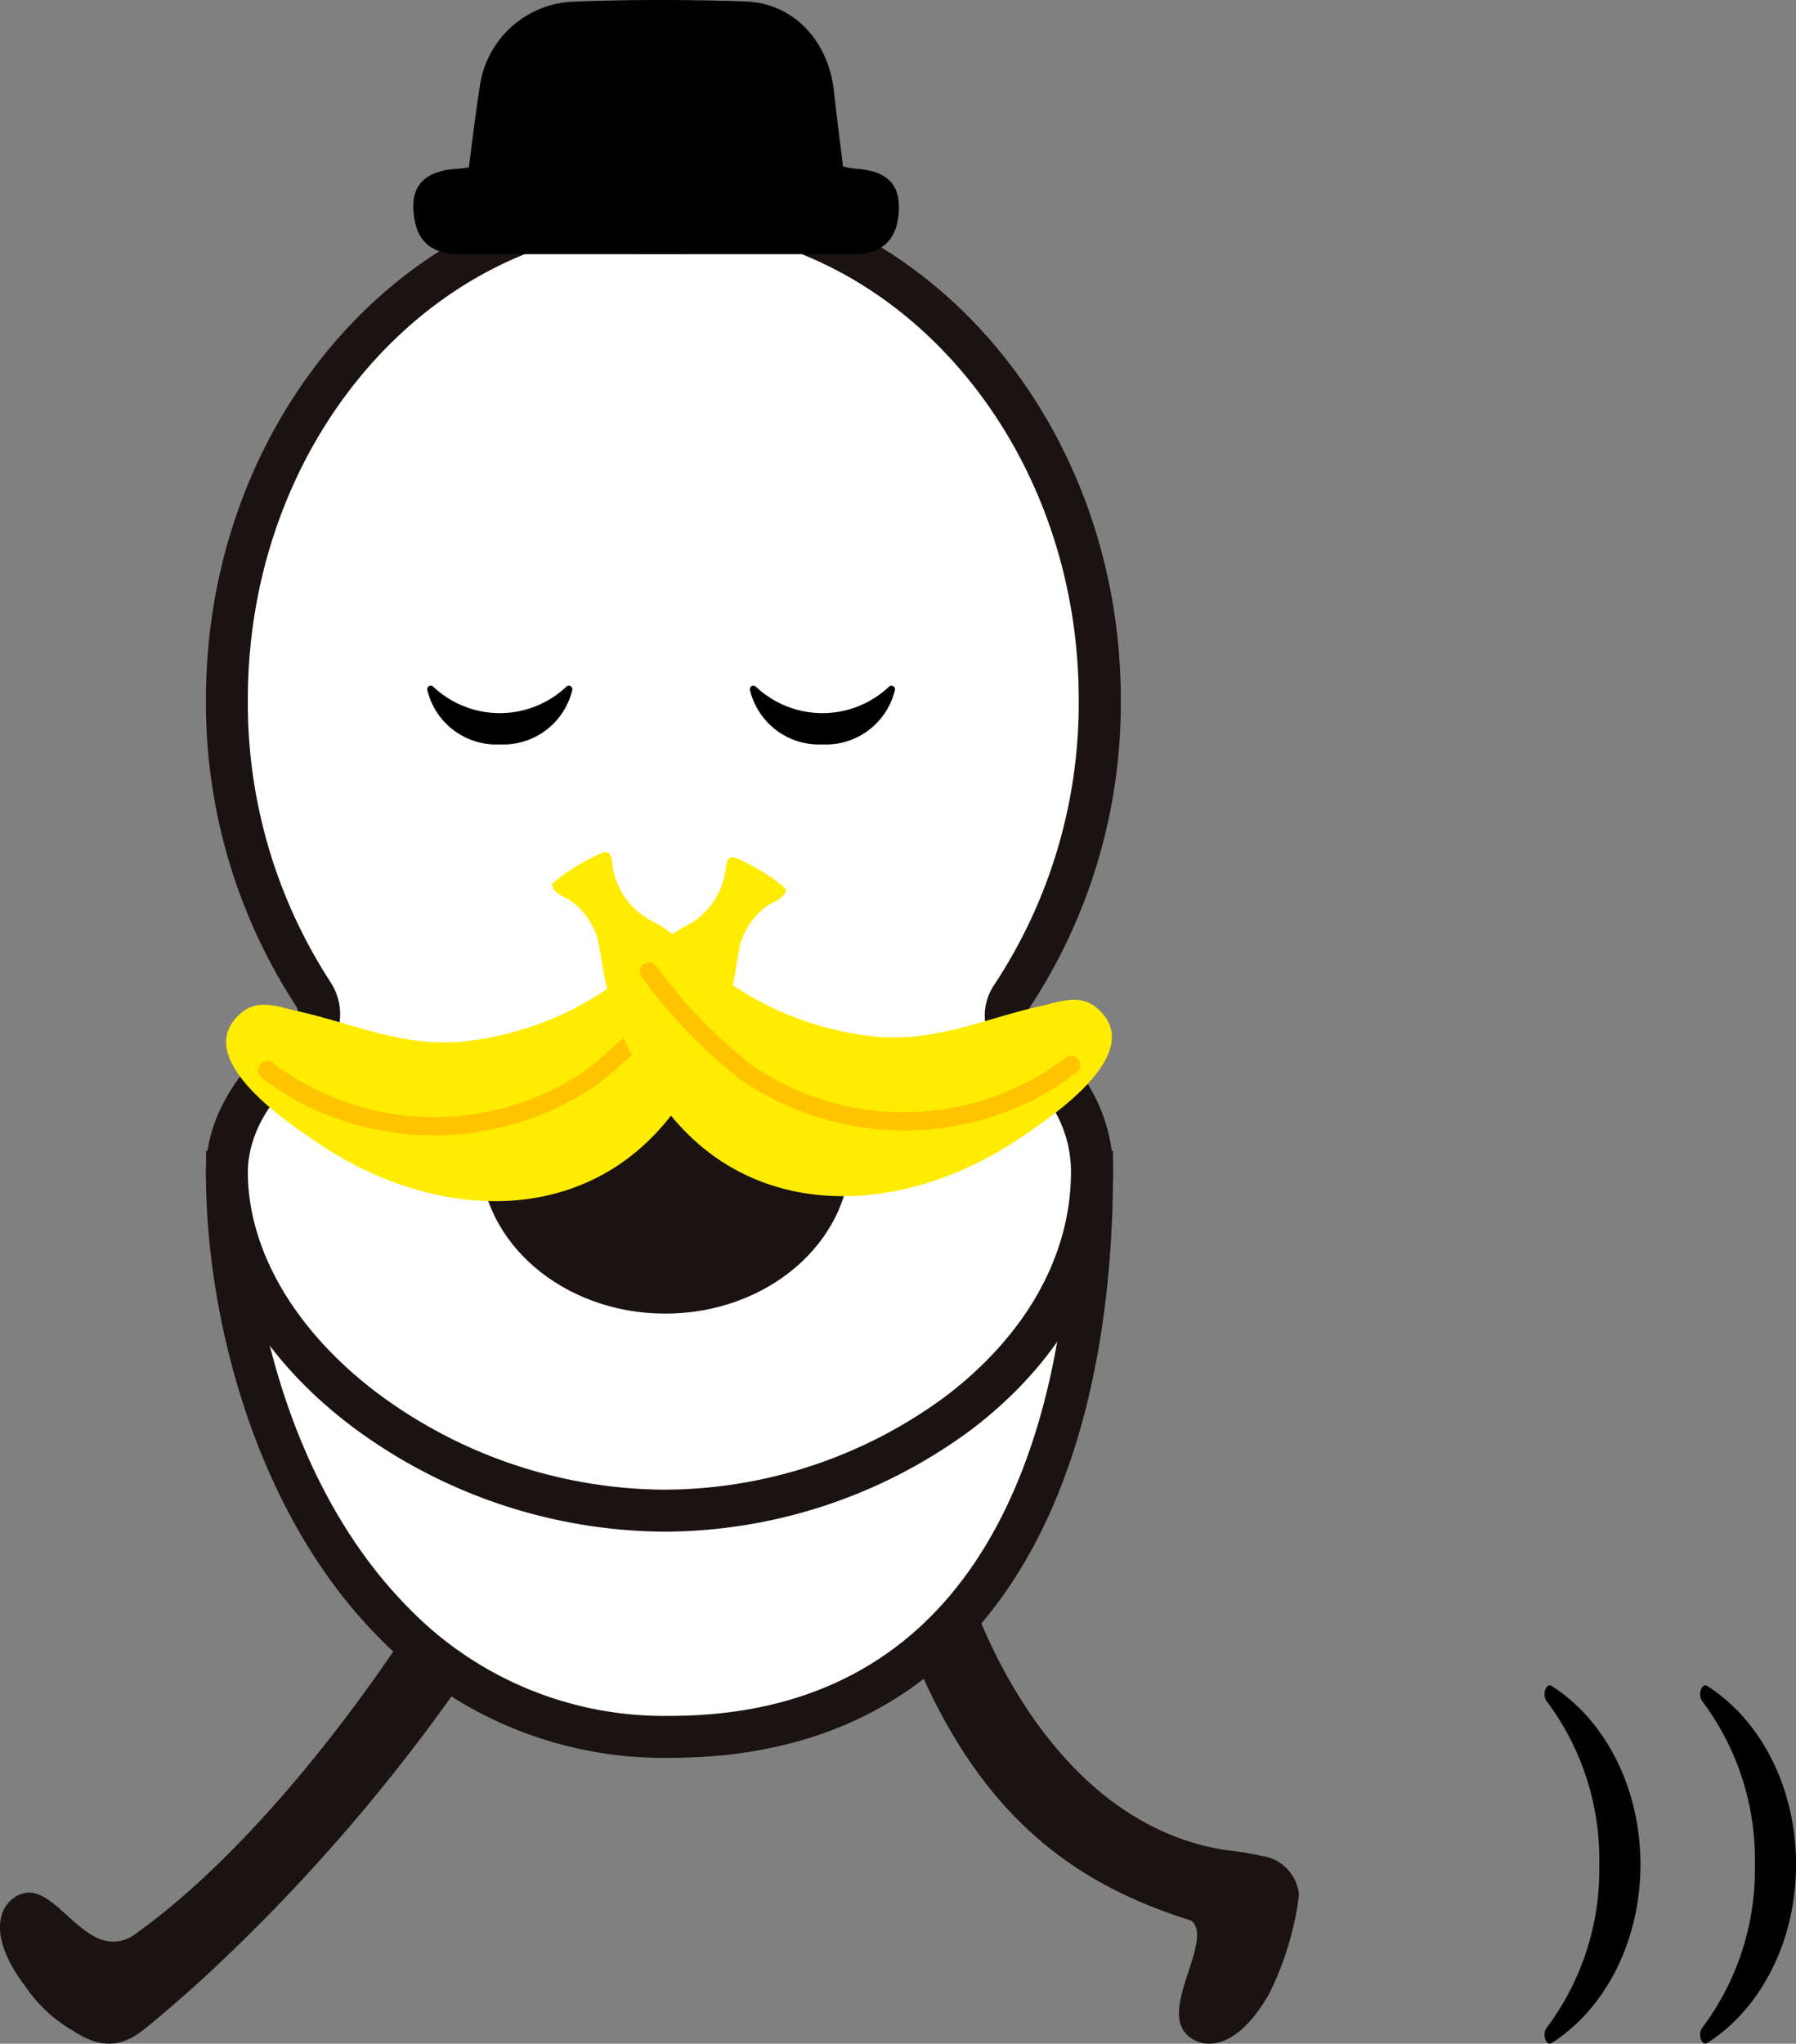 <svg xmlns="http://www.w3.org/2000/svg" width="147.572" height="167.853" viewBox="0 0 147.572 167.853">
  <rect x="0" y="0" width="147.572" height="167.853" fill="#808080" stroke="none"/>
  <g id="グループ_2425" data-name="グループ 2425" transform="translate(-1080.757 -13178.528)">
    <g id="グループ_177" data-name="グループ 177" transform="translate(-389.676 12630.949)">
      <g id="グループ_168" data-name="グループ 168" transform="translate(1470.433 677.958)">
        <g id="グループ_166" data-name="グループ 166" transform="translate(0 1.417)">
          <g id="グループ_165" data-name="グループ 165">
            <path id="パス_428" data-name="パス 428" d="M1487.141,1017.093a150.006,150.006,0,0,0,23.216-27.26l-5.1-3.418s-10.895,17.958-23.887,27.181c-3.751,2.291-6.14-4.138-8.957-3.486-1.687.391-3.5,2.9.1,7.654a11.922,11.922,0,0,0,3.873,3.618c2.1,1.373,3.73,1.476,5.574.148C1482.942,1020.824,1486.213,1017.959,1487.141,1017.093Z" transform="translate(-1470.433 -986.414)" fill="#1a1311"/>
          </g>
        </g>
        <g id="グループ_167" data-name="グループ 167" transform="translate(73.983)">
          <path id="パス_429" data-name="パス 429" d="M1743.289,1003.237c-15.314-2.554-20.961-21.54-20.961-21.54l-5.556,2.775c5.582,15.509,13.889,21.456,23.884,24.585,1.866,1.425-2.279,6.786-.565,9.114,1.027,1.4,4.049,2.07,6.99-3.119a25.18,25.18,0,0,0,2.444-8.106,3.588,3.588,0,0,0-2.453-3.065A32.056,32.056,0,0,0,1743.289,1003.237Z" transform="translate(-1716.772 -981.697)" fill="#1a1311"/>
        </g>
      </g>
      <g id="グループ_171" data-name="グループ 171" transform="translate(1487.352 562.789)">
        <g id="グループ_169" data-name="グループ 169" transform="translate(0 79.314)">
          <path id="パス_430" data-name="パス 430" d="M1603.591,868.05c0,23.3-8.4,46.4-34.677,46.4s-36.515-27.8-36.405-46.4Z" transform="translate(-1530.783 -866.326)" fill="#fff"/>
          <path id="パス_431" data-name="パス 431" d="M1564.9,912.16a32.569,32.569,0,0,1-23.9-9.864c-10.6-10.667-14.291-27.284-14.226-38.273l.01-1.714H1601.3v1.724c0,9.284-1.344,22.519-7.745,32.847C1587.269,907.019,1577.627,912.16,1564.9,912.16Zm-34.66-46.4c.306,10.276,3.876,24.726,13.2,34.108a29.235,29.235,0,0,0,21.458,8.846c11.457,0,20.112-4.592,25.725-13.648,4.513-7.28,6.995-17.384,7.212-29.306Z" transform="translate(-1526.766 -862.309)" fill="#1a1311"/>
        </g>
        <g id="グループ_170" data-name="グループ 170" transform="translate(0.001)">
          <path id="パス_432" data-name="パス 432" d="M1538.778,672.855a3.084,3.084,0,0,0,.8-4.224,43.882,43.882,0,0,1-7.07-24.155c0-22.375,16.055-40.514,35.86-40.514s35.86,18.139,35.86,40.514a43.842,43.842,0,0,1-7.253,24.43,2.759,2.759,0,0,0,.67,3.787c3.464,2.447,5.946,6.1,5.946,10.584,0,15.469-17.219,27.827-35.223,27.827s-35.86-13.113-35.86-27.827C1532.51,678.953,1535.415,675.235,1538.778,672.855Z" transform="translate(-1530.786 -602.238)" fill="#fff"/>
          <path id="パス_433" data-name="パス 433" d="M1564.353,708.81a43.306,43.306,0,0,1-25.727-8.749c-7.536-5.743-11.857-13.325-11.857-20.8,0-4.37,2.55-8.681,7-11.828h0a1.363,1.363,0,0,0,.358-1.869,45.451,45.451,0,0,1-7.354-25.1c0-23.29,16.86-42.238,37.584-42.238s37.584,18.948,37.584,42.238a45.382,45.382,0,0,1-7.545,25.39,1.035,1.035,0,0,0,.233,1.418c4.3,3.04,6.675,7.3,6.675,11.992,0,7.9-4.1,15.382-11.535,21.083A42.522,42.522,0,0,1,1564.353,708.81Zm-28.6-38.564c-5,3.538-5.54,7.482-5.54,9.013,0,6.392,3.827,12.974,10.5,18.059a39.79,39.79,0,0,0,23.636,8.043,39.008,39.008,0,0,0,23.314-7.757c6.568-5.033,10.184-11.548,10.184-18.345,0-4.778-3.268-7.8-5.216-9.175a4.506,4.506,0,0,1-1.108-6.156,41.943,41.943,0,0,0,6.961-23.469c0-21.389-15.313-38.79-34.135-38.79s-34.136,17.4-34.136,38.79A42.011,42.011,0,0,0,1537,663.666a4.8,4.8,0,0,1-1.247,6.58Z" transform="translate(-1526.769 -598.221)" fill="#1a1311"/>
        </g>
      </g>
      <path id="パス_434" data-name="パス 434" d="M1601.821,833.037c0-7.185,6.8-13.01,15.2-13.01s15.2,5.825,15.2,13.01-6.8,13.055-15.2,13.055S1601.821,840.222,1601.821,833.037Z" transform="translate(-91.928 -190.623)" fill="#1a1311"/>
      <g id="グループ_174" data-name="グループ 174" transform="translate(1505.536 603.896)">
        <g id="グループ_172" data-name="グループ 172" transform="translate(0 0)">
          <path id="パス_435" data-name="パス 435" d="M1593.276,739.919a5.837,5.837,0,0,1-5.958-4.478.292.292,0,0,1,.483-.271,7.971,7.971,0,0,0,10.95,0,.292.292,0,0,1,.483.271A5.837,5.837,0,0,1,1593.276,739.919Z" transform="translate(-1587.313 -735.094)"/>
        </g>
        <g id="グループ_173" data-name="グループ 173" transform="translate(26.512 0)">
          <path id="パス_436" data-name="パス 436" d="M1681.552,739.919a5.837,5.837,0,0,1-5.958-4.478.292.292,0,0,1,.483-.271,7.971,7.971,0,0,0,10.95,0,.292.292,0,0,1,.483.271A5.837,5.837,0,0,1,1681.552,739.919Z" transform="translate(-1675.589 -735.094)"/>
        </g>
      </g>
      <path id="パス_437" data-name="パス 437" d="M1588.068,561.335c.306-2.274.549-4.423.891-6.556a8.085,8.085,0,0,1,7.67-7.064c4.713-.181,9.442-.175,14.157-.017,3.956.132,6.826,3.217,7.283,7.367.224,2.037.49,4.069.747,6.185a7.822,7.822,0,0,0,.977.182c2.539.141,3.687,1.2,3.611,3.352-.087,2.453-1.294,3.663-3.751,3.666q-16.163.016-32.325,0c-2.524,0-3.723-1.22-3.815-3.788-.073-2.031,1.2-3.121,3.75-3.228C1587.477,561.422,1587.691,561.381,1588.068,561.335Z" transform="translate(-79.116)"/>
      <g id="グループ_175" data-name="グループ 175" transform="translate(1489.01 617.976)">
        <path id="パス_438" data-name="パス 438" d="M1574.12,791.5c.062-.446.239-1.576.472-2.566a5.866,5.866,0,0,1,2.269-3.027c.526-.3,1.191-.523,1.388-1.1a.311.311,0,0,0,.005-.239.366.366,0,0,0-.1-.111,17.05,17.05,0,0,0-3.886-2.379.782.782,0,0,0-.422-.1c-.372.056-.462.541-.5.915a6.053,6.053,0,0,1-3.284,4.75,10.132,10.132,0,0,0-2.921,2.263,25.784,25.784,0,0,1-15.632,7.24c-4.921.374-8.711-1.485-13.347-2.519-1.577-.352-3.213-1.052-4.628.143-4.345,3.671,3.9,9.074,6.447,10.785,9.492,6.367,22.343,7.106,29.545-3.277A25.975,25.975,0,0,0,1574.12,791.5Z" transform="translate(-1532.288 -781.977)" fill="#ffec00"/>
        <path id="パス_439" data-name="パス 439" d="M1544.444,823.174a21.025,21.025,0,0,1-3.138-2.047.751.751,0,1,1,.931-1.18,22.042,22.042,0,0,0,25.792.544,41.9,41.9,0,0,0,7.838-8.131.752.752,0,0,1,1.174.939,43.1,43.1,0,0,1-8.131,8.411A23.722,23.722,0,0,1,1544.444,823.174Z" transform="translate(-1538.397 -803.037)" fill="#ffc400"/>
      </g>
      <g id="グループ_176" data-name="グループ 176" transform="translate(1515.808 617.572)">
        <path id="パス_440" data-name="パス 440" d="M1625.673,790.149c-.062-.446-.239-1.576-.472-2.566a5.863,5.863,0,0,0-2.269-3.027c-.526-.3-1.191-.523-1.388-1.1a.311.311,0,0,1-.005-.239.371.371,0,0,1,.1-.111,17.035,17.035,0,0,1,3.886-2.379.788.788,0,0,1,.422-.1c.372.056.462.541.5.915a6.054,6.054,0,0,0,3.284,4.75,10.137,10.137,0,0,1,2.921,2.263,25.78,25.78,0,0,0,15.632,7.24c4.921.374,8.711-1.485,13.347-2.519,1.577-.352,3.213-1.052,4.628.143,4.345,3.671-3.9,9.074-6.447,10.785-9.492,6.367-22.343,7.106-29.545-3.277A25.976,25.976,0,0,1,1625.673,790.149Z" transform="translate(-1621.517 -780.631)" fill="#ffec00"/>
        <path id="パス_441" data-name="パス 441" d="M1678.185,821.827a21,21,0,0,0,3.138-2.047.752.752,0,1,0-.931-1.18,22.041,22.041,0,0,1-25.791.544,41.89,41.89,0,0,1-7.838-8.131.752.752,0,0,0-1.174.939,43.093,43.093,0,0,0,8.131,8.411A23.72,23.72,0,0,0,1678.185,821.827Z" transform="translate(-1638.244 -801.69)" fill="#ffc400"/>
      </g>
    </g>
    <g id="グループ_2066" data-name="グループ 2066" transform="translate(680.393 14031.255)">
      <g id="グループ_2064" data-name="グループ 2064" transform="translate(527.278 -714.301)">
        <path id="パス_2123" data-name="パス 2123" d="M531.773-699.588a21.652,21.652,0,0,1-4.318,13.4c-.4.5-.063,1.552.4,1.259,4.334-2.742,7.3-8.277,7.3-14.663s-2.963-11.921-7.3-14.663c-.464-.294-.8.76-.4,1.259A21.652,21.652,0,0,1,531.773-699.588Z" transform="translate(-527.278 714.301)"/>
      </g>
      <g id="グループ_2065" data-name="グループ 2065" transform="translate(540.062 -714.301)">
        <path id="パス_2124" data-name="パス 2124" d="M562.324-699.588a21.651,21.651,0,0,1-4.318,13.4c-.4.5-.063,1.552.4,1.259,4.334-2.742,7.3-8.277,7.3-14.663s-2.963-11.921-7.3-14.663c-.464-.294-.8.76-.4,1.259A21.652,21.652,0,0,1,562.324-699.588Z" transform="translate(-557.829 714.301)"/>
      </g>
    </g>
  </g>
</svg>
